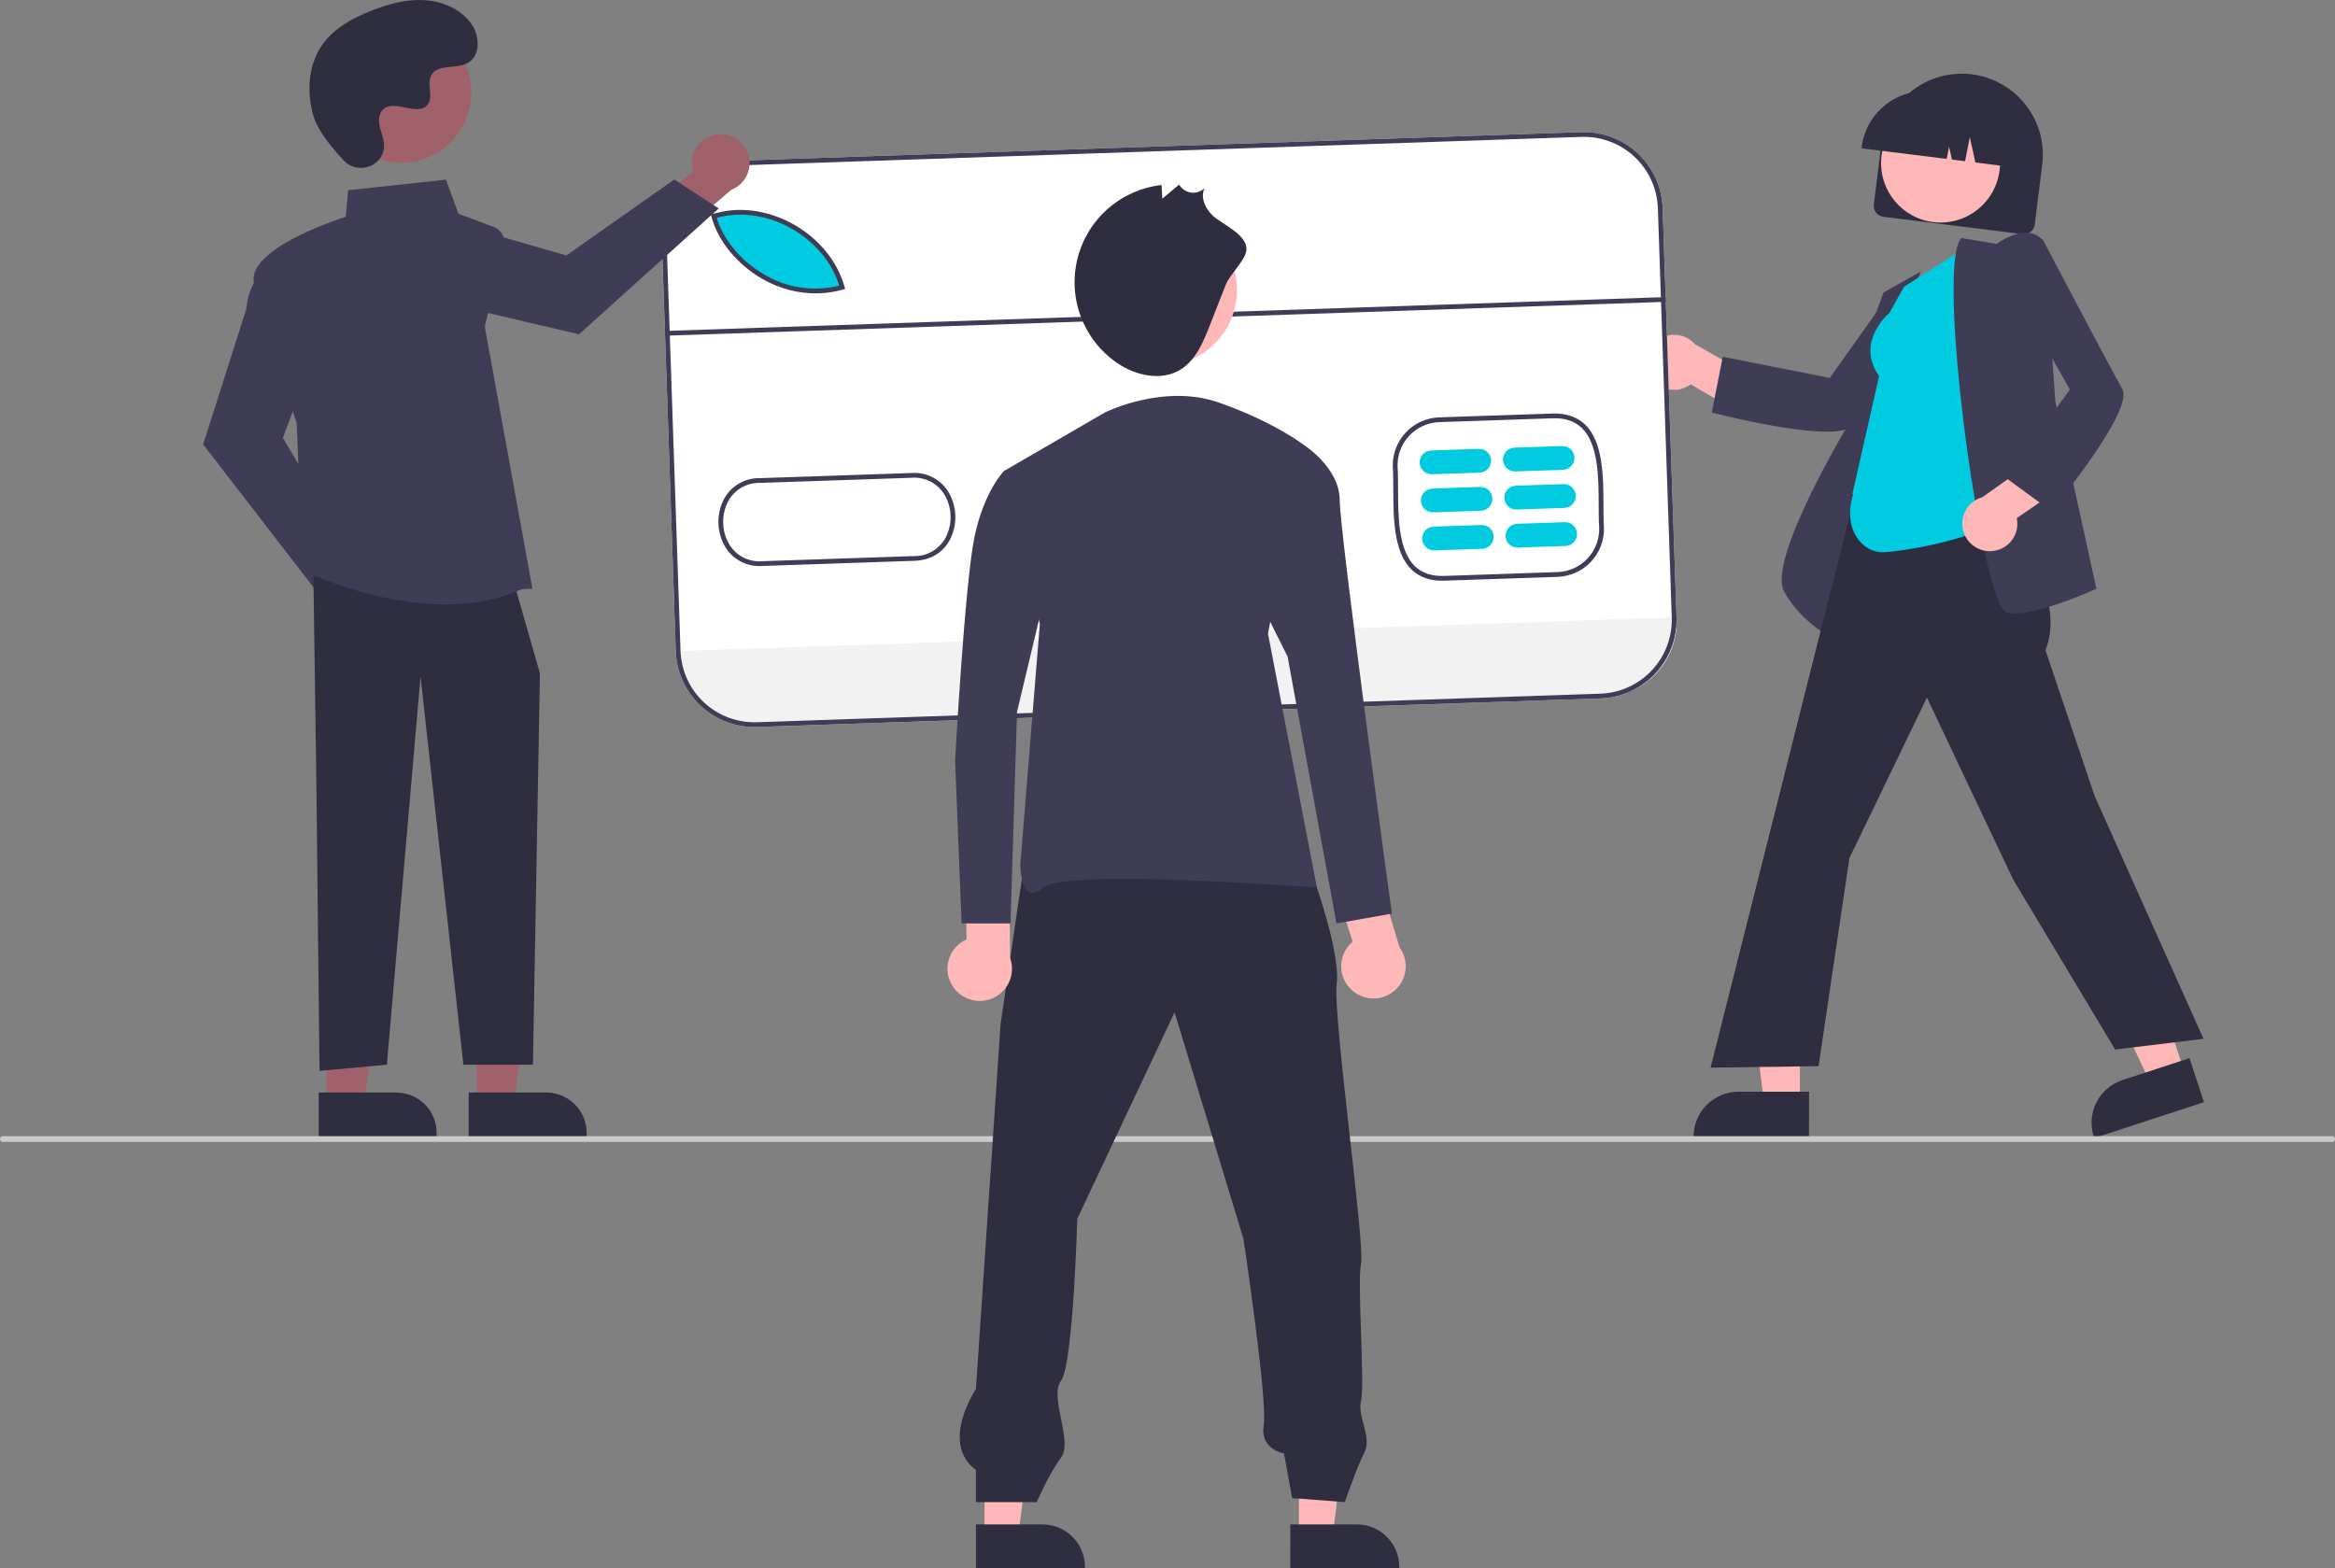 <svg width="399" height="268" viewBox="0 0 399 268" fill="none" xmlns="http://www.w3.org/2000/svg">
<rect x="0" y="0" width="399" height="268" fill="#808080" stroke="none"/>
<g clip-path="url(#clip0_4148_49005)">
<path d="M320.192 34.972L321.472 24.724C321.696 22.921 322.275 21.179 323.174 19.598C324.072 18.017 325.274 16.629 326.71 15.513C328.146 14.396 329.789 13.573 331.543 13.09C333.298 12.608 335.131 12.475 336.937 12.7C338.743 12.925 340.487 13.504 342.069 14.402C343.651 15.3 345.041 16.501 346.158 17.936C347.276 19.371 348.099 21.011 348.582 22.764C349.064 24.517 349.196 26.347 348.97 28.151L347.69 38.398C347.628 38.887 347.375 39.331 346.985 39.634C346.596 39.937 346.102 40.073 345.612 40.012L321.808 37.046C321.319 36.985 320.874 36.732 320.571 36.343C320.267 35.954 320.131 35.461 320.192 34.972Z" fill="#2F2E41"/>
<path d="M331.594 38.029C337.204 38.029 341.752 33.487 341.752 27.883C341.752 22.28 337.204 17.738 331.594 17.738C325.984 17.738 321.436 22.28 321.436 27.883C321.436 33.487 325.984 38.029 331.594 38.029Z" fill="#FFB8B8"/>
<path d="M318.117 25.139C318.48 22.259 319.972 19.641 322.266 17.859C324.559 16.077 327.466 15.276 330.35 15.632L332.403 15.887C335.286 16.25 337.907 17.74 339.692 20.03C341.476 22.321 342.278 25.225 341.922 28.105L341.896 28.31L337.559 27.77L336.597 23.449L335.784 27.548L333.543 27.269L333.058 25.089L332.647 27.157L318.092 25.344L318.117 25.139Z" fill="#2F2E41"/>
<path d="M281.911 64.074C282.222 64.683 282.662 65.217 283.201 65.637C283.74 66.057 284.365 66.355 285.032 66.508C285.699 66.661 286.391 66.666 287.06 66.523C287.729 66.38 288.358 66.093 288.904 65.68L298.131 71.078L302.783 66.279L289.646 58.838C288.892 57.969 287.844 57.406 286.702 57.256C285.56 57.106 284.403 57.38 283.45 58.025C282.496 58.671 281.813 59.643 281.53 60.758C281.246 61.873 281.382 63.053 281.911 64.074Z" fill="#FFB8B8"/>
<path d="M312.15 73.774C305.345 73.774 293.369 70.731 292.706 70.561L292.496 70.508L294.381 60.977L312.673 64.585L322.611 50.609L334.02 49.45L333.701 49.869C333.553 50.064 318.846 69.4 316.557 72.643C315.98 73.462 314.33 73.774 312.15 73.774Z" fill="#3F3D56"/>
<path d="M313.975 109.546L313.703 109.417C313.645 109.389 307.863 106.58 304.868 101.096C301.887 95.638 315.84 72.487 316.817 70.88L316.831 63.528L321.85 49.993L328.252 46.38L322.756 59.187L313.975 109.546Z" fill="#3F3D56"/>
<path d="M307.562 188.57L301.444 188.569L298.533 165.001L307.563 165.002L307.562 188.57Z" fill="#FFB8B8"/>
<path d="M309.121 194.493L289.395 194.492V194.243C289.395 192.209 290.204 190.258 291.644 188.82C293.084 187.382 295.036 186.574 297.073 186.574H297.073L309.122 186.575L309.121 194.493Z" fill="#2F2E41"/>
<path d="M373.275 183.215L367.462 185.118L357.348 163.626L365.929 160.819L373.275 183.215Z" fill="#FFB8B8"/>
<path d="M376.606 188.358L357.86 194.493L357.782 194.256C357.148 192.323 357.309 190.218 358.229 188.404C359.149 186.589 360.753 185.214 362.688 184.581L362.688 184.581L374.138 180.834L376.606 188.358Z" fill="#2F2E41"/>
<path d="M361.432 179.362L343.991 150.282L329.268 119.214L316.019 146.658L310.756 182.202L292.299 182.458L292.372 182.17L320.617 70.079L342.739 73.38L341.732 87.963L342.332 88.815C347.329 95.905 352.496 103.236 349.532 111.138L357.933 136.051L376.529 177.534L361.432 179.362Z" fill="#2F2E41"/>
<path d="M321.627 94.373C318.422 94.373 314.764 90.717 316.662 84.476L316.539 84.387L321.096 64.279C317.119 58.599 322.362 53.91 322.854 53.492L325.357 48.992L336.4 41.997L341.988 88.364L341.905 88.443C337.869 92.299 324.316 94.373 321.627 94.373Z" fill="#00CBE0"/>
<path d="M344.243 104.835C343.804 104.842 343.366 104.796 342.939 104.697C342.509 104.59 341.814 104.044 340.739 100.55C336.468 86.66 331.425 44.868 335.089 40.778L335.173 40.684L341.189 41.686C341.689 41.317 344.313 39.488 346.734 39.806C347.233 39.868 347.713 40.032 348.146 40.288C348.578 40.543 348.954 40.884 349.249 41.29L349.29 41.345L351.207 68.575L358.228 100.62L358.06 100.696C357.651 100.882 348.884 104.835 344.243 104.835Z" fill="#3F3D56"/>
<path d="M340.199 94.192C340.882 94.169 341.553 93.997 342.163 93.688C342.772 93.378 343.307 92.939 343.728 92.4C344.15 91.862 344.448 91.239 344.602 90.573C344.756 89.907 344.762 89.216 344.619 88.547L353.426 82.49L351.045 76.247L338.729 84.976C337.621 85.29 336.666 85.998 336.046 86.968C335.426 87.937 335.184 89.1 335.365 90.236C335.546 91.372 336.138 92.402 337.029 93.131C337.92 93.861 339.048 94.238 340.199 94.192Z" fill="#FFB8B8"/>
<path d="M350.518 87.344L342.674 81.599L353.7 66.582L345.239 51.668L349.024 40.857L349.269 41.322C349.383 41.539 360.683 63.039 362.654 66.484C364.705 70.069 351.23 86.48 350.656 87.177L350.518 87.344Z" fill="#3F3D56"/>
<path d="M273.5 119.361L129.365 124.241C125.802 124.357 122.339 123.058 119.735 120.627C117.13 118.197 115.598 114.834 115.473 111.276L113.099 41.333C112.982 37.775 114.283 34.316 116.717 31.715C119.151 29.114 122.518 27.584 126.08 27.459L270.215 22.58C273.778 22.463 277.241 23.763 279.845 26.193C282.45 28.624 283.982 31.987 284.107 35.544L286.481 105.487C286.598 109.045 285.296 112.504 282.863 115.105C280.429 117.706 277.062 119.237 273.5 119.361Z" fill="white"/>
<path d="M286.48 105.487L286.493 105.857C286.608 109.256 285.366 112.561 283.041 115.046C280.715 117.53 277.497 118.991 274.094 119.105L129.238 124.009C125.835 124.124 122.527 122.884 120.039 120.563C117.552 118.241 116.089 115.028 115.973 111.63L115.961 111.26L286.48 105.487Z" fill="#F2F2F2"/>
<path d="M144.189 49.237C133.808 52.174 124.138 44.449 122.244 37.042L122.969 36.887C131.726 34.641 141.789 40.606 144.189 49.237Z" fill="#00CBE0"/>
<path d="M246.819 99.237C244.48 99.317 242.597 98.685 241.221 97.36C238.11 94.365 238.096 88.39 238.084 83.588C238.081 82.192 238.078 80.872 237.998 79.77L237.998 79.753C237.935 77.596 238.727 75.501 240.202 73.923C241.677 72.346 243.716 71.414 245.875 71.329L265.263 70.673C267.598 70.594 269.479 71.224 270.855 72.548C273.965 75.54 273.982 81.514 273.995 86.314C273.999 87.713 274.002 89.036 274.083 90.14C274.148 92.301 273.357 94.4 271.881 95.98C270.405 97.561 268.364 98.496 266.202 98.581L246.819 99.237ZM238.812 79.72C238.893 80.849 238.896 82.179 238.899 83.587C238.91 88.234 238.924 94.018 241.786 96.774C243.015 97.957 244.652 98.496 246.791 98.424L266.173 97.768C268.117 97.692 269.954 96.853 271.282 95.432C272.611 94.012 273.325 92.125 273.269 90.182C273.187 89.066 273.184 87.73 273.18 86.316C273.167 81.669 273.151 75.887 270.289 73.134C269.062 71.953 267.426 71.414 265.29 71.486L245.904 72.142C243.961 72.219 242.127 73.057 240.799 74.476C239.472 75.894 238.757 77.779 238.812 79.72Z" fill="#3F3D56"/>
<path d="M139.931 50.131C136.531 50.225 133.172 49.365 130.237 47.648C125.939 45.178 122.619 41.101 121.572 37.01L121.467 36.6L122.597 36.358C131.485 34.081 141.83 40.099 144.304 48.991L144.412 49.381L144.022 49.492C142.689 49.869 141.316 50.084 139.931 50.131ZM122.474 37.217C123.579 40.965 126.673 44.661 130.644 46.942C134.485 49.218 139.069 49.891 143.403 48.816C140.85 40.539 131.145 35 122.792 37.148L122.474 37.217Z" fill="#3F3D56"/>
<path d="M130.203 96.725C128.978 96.812 127.753 96.564 126.658 96.008C125.564 95.452 124.641 94.609 123.99 93.569C123.235 92.33 122.812 90.917 122.763 89.467C122.713 88.017 123.038 86.579 123.707 85.291C124.298 84.188 125.184 83.27 126.266 82.638C127.347 82.007 128.583 81.687 129.836 81.714L155.668 80.84C156.915 80.731 158.168 80.969 159.288 81.526C160.409 82.083 161.354 82.939 162.018 83.998C162.773 85.238 163.195 86.65 163.244 88.1C163.293 89.55 162.967 90.988 162.299 92.276C161.082 94.526 158.906 95.779 156.171 95.845L130.338 96.72C130.293 96.722 130.248 96.724 130.203 96.725ZM129.736 82.531C128.648 82.524 127.579 82.813 126.643 83.367C125.707 83.921 124.94 84.72 124.424 85.677C123.822 86.838 123.529 88.133 123.574 89.439C123.618 90.746 123.999 92.018 124.679 93.135C125.269 94.071 126.107 94.825 127.1 95.314C128.093 95.803 129.202 96.008 130.305 95.906L156.149 95.032C157.257 95.059 158.351 94.781 159.31 94.226C160.268 93.671 161.055 92.862 161.582 91.889C162.184 90.729 162.478 89.433 162.433 88.127C162.389 86.821 162.009 85.549 161.329 84.432C160.738 83.496 159.899 82.742 158.907 82.252C157.914 81.761 156.804 81.554 155.701 81.653L129.855 82.528C129.815 82.528 129.776 82.529 129.736 82.531Z" fill="#3F3D56"/>
<path d="M252.829 80.775L244.685 81.05C244.146 81.068 243.622 80.871 243.227 80.503C242.833 80.134 242.601 79.625 242.583 79.086C242.565 78.547 242.761 78.023 243.13 77.629C243.498 77.235 244.008 77.003 244.547 76.984L252.691 76.708C253.231 76.69 253.756 76.887 254.15 77.255C254.545 77.624 254.777 78.133 254.795 78.673C254.814 79.212 254.617 79.736 254.248 80.131C253.879 80.525 253.369 80.757 252.829 80.775Z" fill="#00CBE0"/>
<path d="M253.049 87.281L244.906 87.557C244.638 87.566 244.371 87.523 244.121 87.429C243.87 87.336 243.64 87.194 243.444 87.011C243.248 86.829 243.091 86.61 242.98 86.366C242.869 86.123 242.807 85.86 242.798 85.593C242.789 85.325 242.833 85.059 242.927 84.809C243.021 84.558 243.164 84.329 243.347 84.134C243.529 83.939 243.749 83.781 243.993 83.671C244.237 83.56 244.5 83.499 244.768 83.49L252.911 83.215C253.179 83.205 253.445 83.249 253.696 83.342C253.947 83.436 254.177 83.578 254.373 83.76C254.568 83.943 254.726 84.162 254.837 84.406C254.948 84.649 255.01 84.912 255.019 85.179C255.028 85.446 254.984 85.713 254.89 85.963C254.796 86.213 254.653 86.443 254.47 86.638C254.287 86.833 254.068 86.99 253.824 87.101C253.58 87.211 253.317 87.273 253.049 87.281Z" fill="#00CBE0"/>
<path d="M253.271 93.787L245.127 94.063C244.588 94.082 244.062 93.885 243.668 93.516C243.273 93.148 243.041 92.638 243.023 92.099C243.004 91.56 243.201 91.035 243.57 90.641C243.939 90.247 244.45 90.015 244.989 89.997L253.133 89.721C253.4 89.712 253.667 89.756 253.917 89.85C254.167 89.943 254.397 90.085 254.592 90.268C254.788 90.45 254.945 90.669 255.056 90.913C255.167 91.156 255.228 91.418 255.238 91.685C255.247 91.952 255.203 92.219 255.109 92.469C255.015 92.719 254.873 92.948 254.69 93.143C254.507 93.338 254.288 93.496 254.045 93.606C253.801 93.717 253.538 93.778 253.271 93.787Z" fill="#00CBE0"/>
<path d="M267.078 80.292L258.935 80.568C258.668 80.578 258.401 80.534 258.15 80.441C257.899 80.347 257.669 80.205 257.474 80.022C257.278 79.84 257.12 79.621 257.009 79.377C256.898 79.134 256.836 78.871 256.827 78.604C256.818 78.337 256.862 78.07 256.956 77.82C257.05 77.57 257.193 77.34 257.376 77.145C257.559 76.95 257.778 76.792 258.022 76.682C258.266 76.572 258.53 76.51 258.797 76.502L266.94 76.226C267.208 76.217 267.474 76.26 267.725 76.354C267.975 76.448 268.205 76.59 268.4 76.773C268.596 76.955 268.753 77.174 268.864 77.417C268.974 77.661 269.036 77.923 269.045 78.19C269.054 78.457 269.011 78.724 268.917 78.974C268.823 79.224 268.68 79.453 268.498 79.648C268.315 79.843 268.096 80.001 267.852 80.111C267.609 80.222 267.346 80.283 267.078 80.292Z" fill="#00CBE0"/>
<path d="M267.3 86.799L259.157 87.075C258.617 87.093 258.092 86.896 257.697 86.528C257.302 86.159 257.07 85.649 257.052 85.11C257.034 84.571 257.231 84.046 257.599 83.652C257.968 83.258 258.479 83.026 259.019 83.008L267.162 82.732C267.43 82.723 267.696 82.766 267.947 82.86C268.198 82.954 268.428 83.096 268.624 83.278C268.819 83.46 268.977 83.68 269.088 83.923C269.199 84.166 269.261 84.429 269.27 84.697C269.279 84.964 269.235 85.23 269.141 85.481C269.047 85.731 268.904 85.96 268.721 86.156C268.538 86.351 268.319 86.508 268.075 86.618C267.831 86.729 267.568 86.79 267.3 86.799Z" fill="#00CBE0"/>
<path d="M267.52 93.305L259.376 93.581C259.109 93.59 258.842 93.547 258.591 93.453C258.34 93.36 258.111 93.218 257.915 93.035C257.719 92.853 257.561 92.633 257.45 92.39C257.34 92.147 257.278 91.884 257.269 91.617C257.26 91.349 257.303 91.083 257.398 90.833C257.492 90.582 257.634 90.353 257.817 90.158C258 89.962 258.22 89.805 258.464 89.695C258.708 89.584 258.971 89.523 259.238 89.514L267.382 89.239C267.649 89.23 267.916 89.273 268.166 89.367C268.416 89.461 268.646 89.603 268.841 89.785C269.037 89.968 269.194 90.187 269.305 90.43C269.416 90.673 269.477 90.936 269.487 91.203C269.496 91.47 269.452 91.736 269.358 91.986C269.264 92.236 269.122 92.466 268.939 92.661C268.756 92.856 268.537 93.013 268.294 93.124C268.05 93.234 267.787 93.296 267.52 93.305Z" fill="#00CBE0"/>
<path d="M284.625 50.77L114.105 56.543L114.133 57.356L284.653 51.583L284.625 50.77Z" fill="#3F3D56"/>
<path d="M273.5 119.361L129.365 124.241C125.802 124.357 122.339 123.058 119.735 120.627C117.13 118.197 115.598 114.834 115.473 111.276L113.099 41.333C112.982 37.775 114.283 34.316 116.717 31.715C119.151 29.114 122.518 27.584 126.08 27.459L270.215 22.58C273.778 22.463 277.241 23.763 279.845 26.193C282.45 28.624 283.982 31.987 284.107 35.544L286.481 105.487C286.598 109.045 285.296 112.504 282.863 115.105C280.429 117.706 277.062 119.237 273.5 119.361ZM126.108 28.272C122.761 28.389 119.598 29.827 117.312 32.271C115.026 34.714 113.804 37.963 113.913 41.306L116.287 111.249C116.404 114.591 117.844 117.75 120.291 120.033C122.737 122.316 125.99 123.537 129.337 123.427L273.472 118.548C276.819 118.431 279.982 116.993 282.268 114.55C284.554 112.106 285.776 108.857 285.667 105.515L283.293 35.572C283.176 32.23 281.736 29.071 279.289 26.788C276.843 24.504 273.59 23.284 270.243 23.393L126.108 28.272Z" fill="#3F3D56"/>
<path d="M66.987 102.056C66.953 101.341 66.762 100.641 66.428 100.007C66.095 99.374 65.626 98.82 65.055 98.387C64.484 97.954 63.825 97.651 63.124 97.499C62.423 97.348 61.697 97.352 60.998 97.511L54.511 88.381L47.994 90.965L57.336 103.73C57.681 104.885 58.439 105.874 59.466 106.509C60.492 107.144 61.716 107.38 62.906 107.174C64.095 106.968 65.168 106.333 65.92 105.389C66.672 104.446 67.052 103.26 66.987 102.056Z" fill="#A0616A"/>
<path d="M54.343 101.379L34.715 75.948L42.069 52.863C42.608 47.06 46.245 45.439 46.399 45.373L46.635 45.272L53.035 62.316L48.336 74.831L59.87 94.204L54.343 101.379Z" fill="#3F3D56"/>
<path d="M122.509 22.983C121.798 23.072 121.114 23.316 120.507 23.698C119.9 24.079 119.384 24.589 118.996 25.191C118.608 25.793 118.356 26.473 118.259 27.182C118.162 27.892 118.222 28.614 118.435 29.298L109.822 36.463L112.905 42.752L124.926 32.463C126.053 32.03 126.981 31.199 127.536 30.128C128.09 29.057 128.232 27.82 127.934 26.651C127.636 25.483 126.919 24.464 125.919 23.788C124.92 23.112 123.706 22.826 122.509 22.983Z" fill="#A0616A"/>
<path d="M122.811 35.624L98.942 57.135L75.328 51.597C69.493 51.509 67.594 48.013 67.516 47.864L67.397 47.637L83.917 39.947L96.773 43.658L115.221 30.676L122.811 35.624Z" fill="#3F3D56"/>
<path d="M81.464 188.545H87.878L90.928 163.839L81.463 163.839L81.464 188.545Z" fill="#A0616A"/>
<path d="M100.246 194.492L80.09 194.493L80.09 186.715L93.342 186.714C95.173 186.714 96.929 187.441 98.224 188.734C99.519 190.027 100.246 191.78 100.246 193.609L100.246 194.492Z" fill="#2F2E41"/>
<path d="M55.831 188.545H62.245L65.296 163.839L55.83 163.839L55.831 188.545Z" fill="#A0616A"/>
<path d="M74.613 194.492L54.457 194.493L54.457 186.715L67.709 186.714C68.616 186.714 69.513 186.893 70.351 187.239C71.189 187.585 71.95 188.093 72.591 188.734C73.232 189.374 73.741 190.134 74.088 190.97C74.435 191.807 74.613 192.704 74.613 193.609L74.613 194.492Z" fill="#2F2E41"/>
<path d="M53.551 98.366L54.074 134.938L54.597 183.004L66.106 181.959L71.86 115.607L79.184 181.959H91.065L92.262 115.085L88.076 100.456L53.551 98.366Z" fill="#2F2E41"/>
<path d="M76.077 103.277C63.555 103.278 52.028 97.618 51.873 97.54L51.743 97.475L50.693 72.289C50.388 71.399 44.387 53.836 43.371 48.254C42.342 42.599 57.264 37.635 59.076 37.054L59.488 32.505L76.21 30.705L78.33 36.527L84.329 38.773C85.01 39.028 85.572 39.524 85.911 40.165C86.25 40.807 86.342 41.551 86.169 42.255L82.834 55.798L90.978 100.603L89.225 100.679C85.076 102.467 80.594 103.353 76.077 103.277Z" fill="#3F3D56"/>
<path d="M68.503 27.824C75.153 27.824 80.544 22.44 80.544 15.799C80.544 9.158 75.153 3.774 68.503 3.774C61.854 3.774 56.463 9.158 56.463 15.799C56.463 22.44 61.854 27.824 68.503 27.824Z" fill="#A0616A"/>
<path d="M58.751 27.44C61.045 29.881 65.307 28.57 65.606 25.235C65.629 24.977 65.628 24.716 65.601 24.457C65.446 22.98 64.592 21.639 64.796 20.079C64.843 19.691 64.988 19.321 65.217 19.004C67.046 16.559 71.338 20.098 73.064 17.884C74.122 16.527 72.878 14.39 73.69 12.873C74.762 10.87 77.936 11.858 79.927 10.761C82.142 9.541 82.009 6.147 80.551 4.083C78.773 1.565 75.656 0.222 72.577 0.028C69.498 -0.165 66.441 0.666 63.567 1.784C60.301 3.056 57.062 4.812 55.053 7.68C52.609 11.168 52.373 15.857 53.596 19.935C54.339 22.416 56.877 25.446 58.751 27.44Z" fill="#2F2E41"/>
<path d="M398.511 195.146H0.489C0.359 195.146 0.235 195.094 0.143 195.002C0.052 194.911 0 194.787 0 194.657C0 194.528 0.052 194.403 0.143 194.312C0.235 194.22 0.359 194.169 0.489 194.169H398.511C398.641 194.169 398.765 194.22 398.857 194.312C398.948 194.403 399 194.528 399 194.657C399 194.787 398.948 194.911 398.857 195.002C398.765 195.094 398.641 195.146 398.511 195.146Z" fill="#CACACA"/>
<path d="M221.956 262.408L227.733 262.407L230.481 240.154L221.955 240.155L221.956 262.408Z" fill="#FFB8B8"/>
<path d="M220.482 260.524L231.859 260.524C233.781 260.524 235.626 261.287 236.985 262.644C238.345 264.002 239.109 265.844 239.109 267.764V267.999L220.483 268L220.482 260.524Z" fill="#2F2E41"/>
<path d="M168.241 262.408L174.018 262.407L176.766 240.154L168.24 240.155L168.241 262.408Z" fill="#FFB8B8"/>
<path d="M166.768 260.524L178.144 260.524C180.067 260.524 181.911 261.287 183.271 262.644C184.63 264.002 185.394 265.844 185.394 267.764V267.999L166.768 268L166.768 260.524Z" fill="#2F2E41"/>
<path d="M224.259 149.478C224.259 149.478 229.108 162.623 228.415 168.157C227.723 173.691 233.264 212.432 232.571 215.891C231.879 219.35 233.264 236.645 232.571 239.413C231.879 242.18 234.516 245.485 233.13 248.252C231.745 251.02 229.801 256.708 229.801 256.708L220.796 256.016L219.411 248.406C219.411 248.406 215.254 247.714 215.947 243.563C216.64 239.413 212.484 211.741 212.484 211.741L200.708 173L184.084 208.282C184.084 208.282 183.391 233.186 181.313 235.954C179.235 238.721 183.391 246.331 181.313 249.098C179.235 251.865 177.157 256.708 177.157 256.708H166.767V251.173C166.767 251.173 160.533 247.714 166.767 237.337L170.979 175.019L175.135 146.655L224.259 149.478Z" fill="#2F2E41"/>
<path d="M198.438 62.491C205.583 62.491 211.375 56.706 211.375 49.57C211.375 42.434 205.583 36.649 198.438 36.649C191.292 36.649 185.5 42.434 185.5 49.57C185.5 56.706 191.292 62.491 198.438 62.491Z" fill="#FFB8B8"/>
<path d="M209.447 48.678C208.534 51.008 207.621 53.337 206.708 55.667C205.586 58.531 204.301 61.595 201.67 63.193C198.422 65.166 194.084 64.204 190.942 62.066C188.116 60.144 185.947 57.404 184.726 54.214C183.505 51.024 183.29 47.537 184.111 44.222C184.932 40.907 186.749 37.922 189.318 35.669C191.887 33.415 195.085 32.001 198.482 31.615L198.612 33.954L201.486 31.548C201.699 31.913 201.991 32.224 202.342 32.459C202.692 32.694 203.091 32.847 203.509 32.906C203.927 32.965 204.353 32.929 204.755 32.8C205.157 32.671 205.524 32.453 205.829 32.162C205.074 33.724 205.946 35.631 207.204 36.828C208.75 38.299 213.171 40.066 212.988 42.695C212.865 44.45 210.16 46.86 209.447 48.678Z" fill="#2F2E41"/>
<path d="M162.824 168.592C162.378 167.927 162.084 167.174 161.961 166.383C161.838 165.593 161.891 164.785 162.115 164.017C162.339 163.249 162.728 162.539 163.256 161.938C163.784 161.337 164.438 160.859 165.171 160.537L164.913 148.037L172.48 146.028L172.597 163.685C173.057 164.951 173.035 166.341 172.537 167.592C172.038 168.844 171.098 169.869 169.893 170.474C168.688 171.079 167.303 171.221 166 170.874C164.698 170.527 163.567 169.715 162.824 168.592Z" fill="#FFB8B8"/>
<path d="M188.827 70.477C188.827 70.477 198.852 65.471 208.321 68.808C217.79 72.146 222.802 76.04 222.802 76.04L216.676 108.303L225.03 151.692C225.03 151.692 182.143 148.355 178.244 151.692C174.345 155.03 174.345 147.798 174.345 147.798L177.687 106.634L171.561 80.49L188.827 70.477Z" fill="#3F3D56"/>
<path d="M231.141 169.332C230.526 168.819 230.031 168.178 229.691 167.454C229.352 166.73 229.175 165.94 229.174 165.14C229.173 164.34 229.347 163.55 229.685 162.825C230.023 162.1 230.516 161.457 231.129 160.943L227.367 149.018L234.065 144.968L239.141 161.882C239.938 162.968 240.308 164.309 240.182 165.649C240.055 166.99 239.44 168.238 238.454 169.156C237.468 170.074 236.179 170.6 234.831 170.632C233.483 170.664 232.17 170.202 231.141 169.332Z" fill="#FFB8B8"/>
<path d="M218.903 76.04H222.802C222.802 76.04 228.929 79.933 228.929 85.496C228.929 91.059 237.841 156.142 237.841 156.142L228.372 157.811L220.017 112.197L213.891 99.959L218.903 76.04Z" fill="#3F3D56"/>
<path d="M182.142 80.49H171.56C171.56 80.49 168.218 83.827 166.547 91.615C164.876 99.403 163.205 129.998 163.205 129.998L164.319 157.811H172.674L173.788 121.654L179.357 98.29L182.142 80.49Z" fill="#3F3D56"/>
</g>
<defs>
<clipPath id="clip0_4148_49005">
<rect width="399" height="268" fill="white"/>
</clipPath>
</defs>
</svg>
